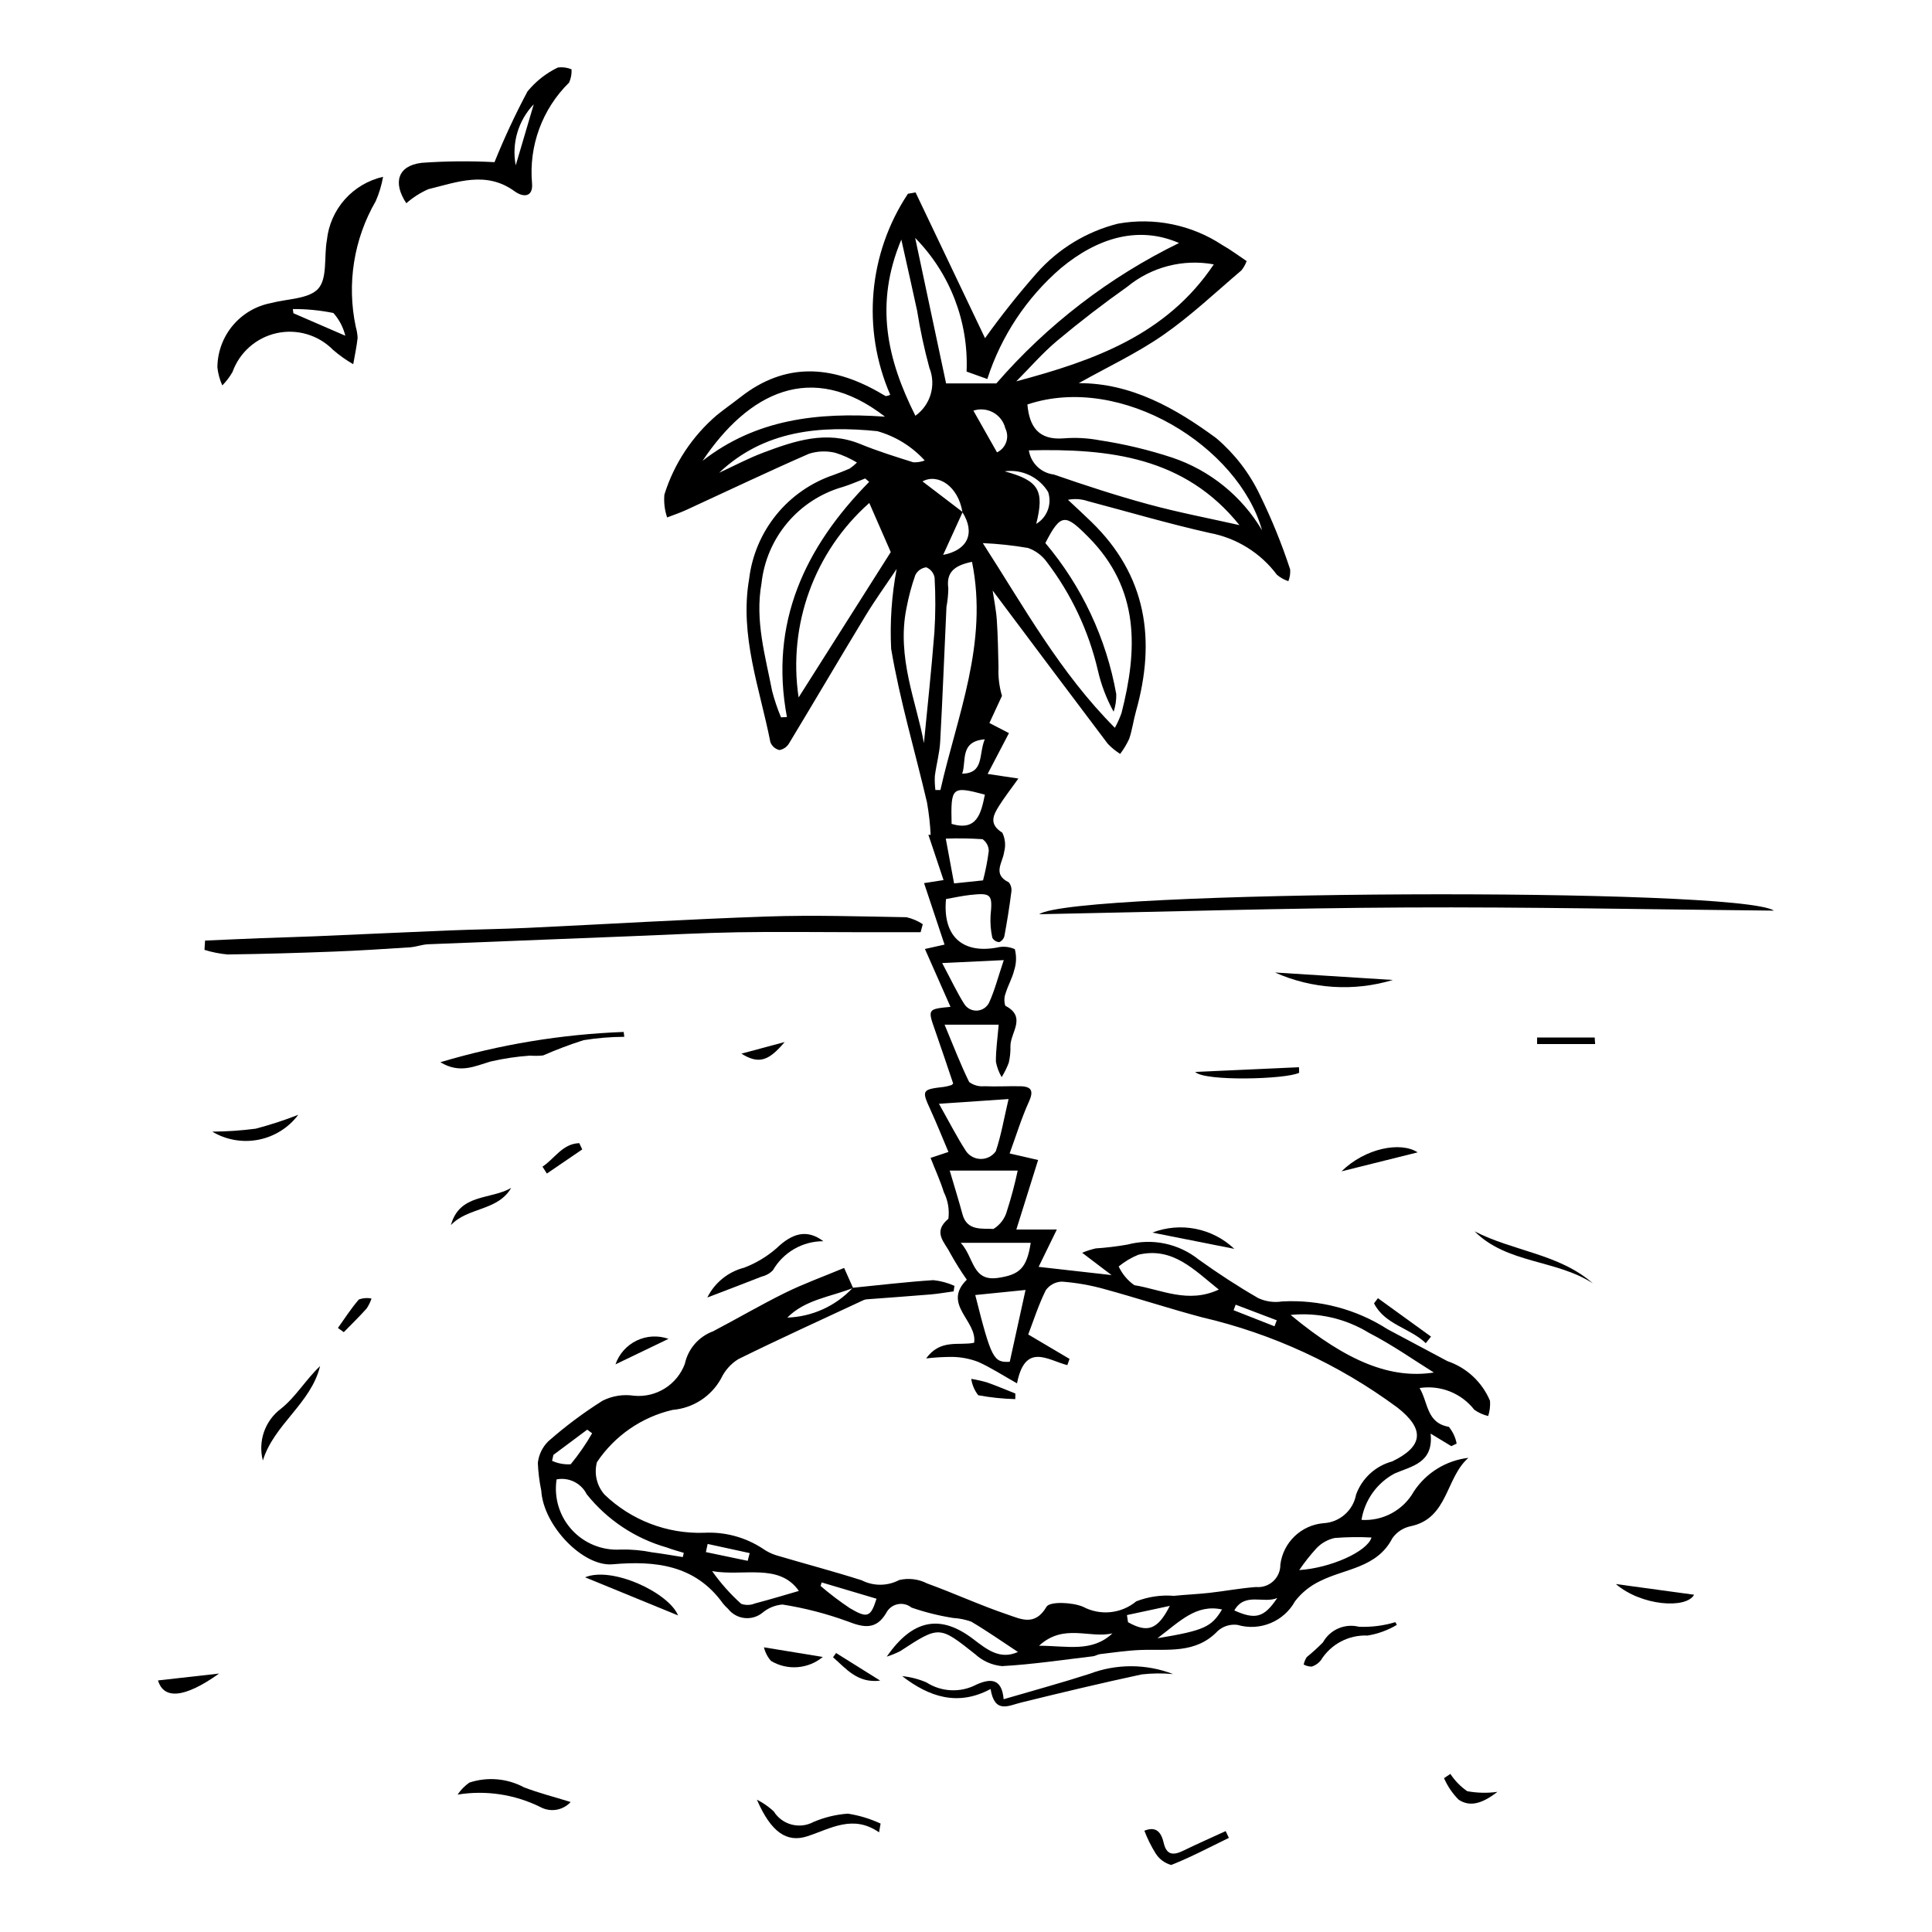 <?xml version="1.0" encoding="UTF-8"?>
<!-- Uploaded to: ICON Repo, www.svgrepo.com, Generator: ICON Repo Mixer Tools -->
<svg fill="#000000" width="800px" height="800px" version="1.1" viewBox="144 144 512 512" xmlns="http://www.w3.org/2000/svg">
 <g>
  <path d="m370.01 485.27c7.106-0.707 14.203-1.555 21.328-2.019 1.938 0.199 3.836 0.715 5.609 1.516l-0.227 1.461c-2.047 0.277-4.09 0.645-6.144 0.816-5.578 0.469-11.164 0.852-16.746 1.277-0.336 0.016-0.664 0.09-0.973 0.219-11.094 5.176-22.246 10.246-33.223 15.66v0.004c-1.977 1.23-3.555 3.012-4.543 5.121-2.625 4.746-7.445 7.863-12.848 8.312-8.195 1.902-15.363 6.856-20.043 13.848-0.809 3.012-0.062 6.227 1.984 8.578 7.062 6.797 16.566 10.453 26.363 10.141 5.516-0.305 10.988 1.168 15.605 4.203 1.074 0.754 2.258 1.344 3.508 1.746 7.555 2.242 15.184 4.25 22.691 6.637 3.121 1.598 6.824 1.574 9.93-0.059 2.512-0.598 5.156-0.273 7.453 0.914 7.176 2.602 14.133 5.824 21.359 8.258 3.371 1.137 7.176 3.16 10.234-2.082 0.863-1.477 6.848-1.227 9.723 0.004 4.551 2.41 10.105 1.836 14.07-1.453 3.172-1.234 6.582-1.734 9.977-1.457 3.113-0.32 6.25-0.438 9.363-0.785 4.141-0.461 8.25-1.25 12.398-1.551 1.672 0.16 3.332-0.402 4.566-1.543 1.23-1.145 1.918-2.758 1.883-4.438 0.77-5.883 5.535-10.438 11.449-10.934 4.273-0.23 7.836-3.356 8.617-7.566 1.562-4.324 5.141-7.613 9.582-8.805 8.258-3.988 8.688-8.559 1.352-14.289h-0.004c-15.445-11.418-33.07-19.555-51.781-23.906-8.672-2.305-17.207-5.121-25.863-7.481l0.004-0.004c-3.676-1.023-7.445-1.684-11.25-1.969-1.719 0.047-3.312 0.906-4.293 2.32-1.938 3.934-3.281 8.164-4.629 11.688l10.945 6.473-0.582 1.652c-5.09-1.281-11.184-6.156-13.336 4.828-3.879-2.184-6.988-4.223-10.344-5.711-2.133-0.805-4.383-1.242-6.664-1.297-2.359-0.012-4.723 0.125-7.066 0.402 3.805-5.289 8.723-3.297 12.707-4.156 0.902-5.805-8.582-10.184-1.941-16.707-1.609-2.297-3.094-4.676-4.453-7.129-1.387-2.797-4.711-5.445-0.426-9.023 0.305-2.418-0.117-4.871-1.211-7.047-0.918-2.981-2.238-5.84-3.512-9.078l4.738-1.578c-1.637-3.859-3.106-7.543-4.754-11.148-2.391-5.231-2.32-5.41 3.633-6.106h-0.004c0.652-0.105 1.293-0.262 1.918-0.465 0.176-0.113 0.332-0.254 0.461-0.418-1.57-4.621-3.113-9.301-4.75-13.945-2.039-5.793-2.074-5.777 4.039-6.371-2.219-5.023-4.398-9.957-6.773-15.336l5.195-1.164c-1.785-5.363-3.547-10.645-5.426-16.289l5.16-0.809-4.016-12.004 0.609 0.023h-0.004c-0.148-2.879-0.473-5.742-0.969-8.582-3.172-13.578-7.188-27.004-9.504-40.719-0.352-7.086 0.137-14.191 1.457-21.16-2.746 4.102-5.656 8.121-8.223 12.348-6.816 11.234-13.465 22.574-20.262 33.82-0.547 0.957-1.488 1.625-2.574 1.816-1.105-0.254-2.008-1.047-2.406-2.106-2.805-14.281-8.211-28.199-5.629-43.23 0.75-6.254 3.258-12.164 7.231-17.051 3.977-4.883 9.254-8.539 15.227-10.543 1.406-0.52 2.809-1.059 4.184-1.66 0.691-0.473 1.34-1.008 1.934-1.602-1.809-1.102-3.742-1.973-5.766-2.594-2.289-0.543-4.684-0.453-6.93 0.254-10.941 4.777-21.719 9.926-32.57 14.914-1.637 0.754-3.359 1.32-5.039 1.973-0.664-1.945-0.91-4.004-0.73-6.051 2.559-8.18 7.371-15.473 13.883-21.043 2.074-1.68 4.266-3.211 6.367-4.852 11.762-9.184 23.902-8.363 36.289-1.422 0.711 0.398 1.402 0.832 2.121 1.215v0.004c0.414-0.055 0.82-0.172 1.199-0.344-7.574-17.406-5.812-37.465 4.684-53.285l2.019-0.363c6.269 13.152 12.539 26.309 18.418 38.637h-0.004c4.277-5.984 8.855-11.746 13.719-17.266 5.684-6.422 13.172-10.98 21.488-13.078 9.621-1.742 19.547 0.289 27.707 5.68 2.141 1.195 4.113 2.699 6.418 4.231v-0.004c-0.324 0.898-0.793 1.734-1.395 2.477-6.824 5.793-13.363 12.012-20.684 17.098-6.992 4.859-14.82 8.52-22.41 12.777 13.957-0.02 25.688 6.672 36.48 14.613l-0.004 0.004c4.832 4.113 8.746 9.195 11.48 14.918 3.141 6.414 5.836 13.039 8.062 19.824 0.078 1.062-0.082 2.129-0.473 3.121-1.113-0.363-2.144-0.941-3.039-1.703-4.328-5.785-10.672-9.734-17.773-11.066-10.875-2.434-21.582-5.602-32.363-8.449v-0.004c-1.684-0.562-3.488-0.684-5.234-0.344 2.059 1.938 4.141 3.844 6.168 5.812 14.668 14.211 17.195 31.289 11.855 50.234-0.68 2.402-0.988 4.922-1.789 7.277-0.652 1.422-1.457 2.773-2.406 4.019-1.195-0.758-2.293-1.652-3.269-2.672-10.137-13.398-20.195-26.855-30.523-40.633 0.375 2.57 0.93 5.207 1.109 7.871 0.285 4.172 0.344 8.359 0.445 12.543-0.113 2.539 0.199 5.074 0.922 7.508l-3.332 7.191 5.18 2.684-5.652 10.812 8.152 1.223c-2 2.801-3.652 4.914-5.078 7.172-1.582 2.508-2.844 4.898 0.816 7.176v0.004c0.781 1.594 0.949 3.418 0.48 5.129-0.363 2.836-3.203 5.871 1.254 8.035 0.59 0.75 0.824 1.723 0.645 2.66-0.488 3.844-1.105 7.672-1.809 11.484h0.004c-0.16 0.754-0.676 1.383-1.379 1.695-0.777-0.039-1.477-0.484-1.844-1.168-0.422-1.926-0.578-3.898-0.461-5.863 0.547-5.633 0.219-6.094-5.457-5.469-2.144 0.238-4.262 0.719-6.352 1.082-0.914 9.691 4.191 14.5 13.344 12.887v0.004c1.625-0.438 3.356-0.301 4.891 0.387 0.48 1.844 0.422 3.789-0.172 5.606-0.5 2.078-1.637 3.996-2.258 6.055h0.004c-0.418 1.066-0.449 2.246-0.098 3.336 5.738 2.957 1.375 7.078 1.363 10.645h-0.004c0.051 1.5-0.098 3-0.441 4.461-0.5 1.328-1.133 2.606-1.883 3.812-0.738-1.266-1.254-2.652-1.527-4.094-0.02-3.113 0.438-6.234 0.738-9.805l-14.336 0.004c2.359 5.644 4.219 10.523 6.516 15.191 1.152 0.855 2.578 1.25 4.008 1.113 3.164 0.141 6.34-0.059 9.512 0.004 3.078 0.059 3.613 1.262 2.285 4.176-1.953 4.293-3.332 8.848-5.082 13.637l7.547 1.738c-1.918 6.121-3.766 12.023-5.769 18.418h10.73c-1.941 3.984-3.617 7.422-4.824 9.898l19.328 2.18-7.793-5.914v-0.004c1.164-0.48 2.363-0.867 3.59-1.152 2.836-0.184 5.656-0.523 8.453-1.02 6.559-1.738 13.555-0.262 18.855 3.984 5.082 3.644 10.344 7.082 15.758 10.203h-0.004c1.973 0.918 4.172 1.23 6.32 0.891 9.871-0.547 19.66 2.031 27.98 7.371 5.266 2.828 10.543 5.641 15.828 8.434l-0.004 0.004c5.106 1.723 9.223 5.559 11.309 10.523 0.098 1.363-0.066 2.731-0.484 4.031-1.32-0.316-2.566-0.879-3.676-1.66-1.688-2.164-3.922-3.836-6.469-4.848-2.551-1.012-5.324-1.328-8.035-0.914 2.324 3.867 1.773 9.234 7.746 10.285h0.004c1.055 1.281 1.77 2.809 2.074 4.441l-1.41 0.68-5.488-3.324c0.812 7.856-5.098 8.617-9.594 10.594-4.656 2.516-7.879 7.047-8.727 12.27 2.793 0.18 5.574-0.438 8.031-1.773 2.457-1.336 4.488-3.34 5.856-5.781 3.269-4.949 8.559-8.203 14.449-8.887-6.07 5.273-5.332 15.984-15.23 18.105-1.992 0.391-3.754 1.535-4.922 3.195-4.078 7.879-12.453 8.012-19.082 11.32-2.629 1.23-4.93 3.07-6.707 5.367-2.984 5.414-9.336 8.027-15.27 6.277-1.887-0.242-3.785 0.34-5.207 1.605-5.859 6.18-13.355 4.766-20.559 5.051-3.547 0.141-7.082 0.68-10.613 1.09-0.648 0.074-1.258 0.5-1.91 0.578-8.031 0.949-16.055 2.16-24.113 2.606l-0.004-0.004c-2.637-0.246-5.121-1.348-7.074-3.141-9.555-7.551-9.477-7.625-19.887-0.824-1.148 0.582-2.34 1.07-3.566 1.457 6.863-9.938 14.238-11.293 22.938-4.641 3.606 2.758 7.062 5.551 11.832 3.406-4.152-2.731-8.164-5.551-12.371-8.035-1.551-0.555-3.168-0.887-4.809-0.98-3.754-0.59-7.445-1.508-11.031-2.754-1.039-0.836-2.398-1.16-3.703-0.879s-2.41 1.137-3.012 2.328c-2.617 4.426-5.852 3.93-10.203 2.211v0.004c-5.602-2.047-11.391-3.543-17.281-4.473-1.992 0.164-3.879 0.953-5.391 2.258-2.785 2.172-6.805 1.691-8.996-1.078-0.496-0.449-0.957-0.934-1.379-1.453-7.348-10.258-17.984-11.379-29.27-10.387-7.766 0.68-18.34-10.195-18.883-19.559h-0.004c-0.496-2.406-0.801-4.844-0.902-7.297 0.234-2.172 1.211-4.199 2.766-5.734 4.5-3.961 9.309-7.559 14.383-10.758 2.578-1.297 5.5-1.758 8.352-1.32 5.883 0.547 11.398-2.918 13.457-8.453 0.848-3.961 3.668-7.215 7.469-8.617 6.406-3.356 12.656-7.027 19.141-10.219 4.856-2.391 9.98-4.238 15.605-6.582 0.699 1.566 1.531 3.441 2.363 5.312-5.93 2.363-12.664 3.043-17.422 7.852 6.609-0.227 12.855-3.074 17.359-7.914zm29.109-205.57c-1.707 3.746-3.418 7.488-5.18 11.352 6.582-1.273 8.555-5.82 5.121-11.309-1.105-6.887-6.469-10.387-10.59-8.168zm40.336 57.18v-0.004c0.688-1.25 1.273-2.551 1.754-3.891 4.301-16.855 4.867-32.867-8.703-46.586-6.176-6.246-7.348-6.508-11.473 1.508l-0.004-0.004c9.676 11.469 16.16 25.285 18.793 40.055 0.039 1.582-0.199 3.156-0.699 4.656-1.898-3.445-3.305-7.137-4.18-10.973-2.426-10.402-7.027-20.176-13.5-28.676-1.25-1.738-3-3.047-5.019-3.754-3.957-0.68-7.957-1.109-11.969-1.281 10.844 16.797 20.398 34.297 35 48.945zm17.004-128.48c-10.594-4.594-21.371-1.578-31.289 6.637-9.086 7.824-15.84 17.996-19.523 29.406l-5.488-1.973h-0.004c0.566-13.188-4.371-26.016-13.625-35.422 2.828 13.301 5.566 26.184 8.195 38.559h13.316c13.473-15.535 29.941-28.191 48.422-37.211zm-100.82 120.43c8.582-13.535 16.809-26.52 24.422-38.527-2.027-4.633-3.746-8.566-5.691-13.012-14.559 12.902-21.605 32.297-18.73 51.535zm110.03-114.77c-8.141-1.496-16.523 0.672-22.918 5.922-6.371 4.512-12.582 9.285-18.566 14.297-3.894 3.262-7.254 7.16-10.852 10.773 20.578-5.477 39.844-12.336 52.336-30.992zm-49.398 37.129c0.52 5.848 2.922 9.504 9.594 8.98 3.164-0.258 6.352-0.09 9.477 0.496 6.555 0.992 13.016 2.531 19.316 4.606 9.984 3.359 18.43 10.195 23.801 19.258-6.191-22.121-37.25-41.684-62.188-33.34zm-41.926 20.508-1.059-0.895c-1.98 0.754-3.926 1.621-5.949 2.25v-0.004c-5.727 1.633-10.832 4.938-14.668 9.488-3.836 4.555-6.227 10.148-6.863 16.066-1.766 9.832 0.992 19.117 2.816 28.527 0.621 2.375 1.406 4.699 2.352 6.965l1.57-0.066c-4.68-24.98 4.738-45 21.801-62.332zm98.121 11.465c-14.465-18.035-34.422-20.34-55.805-19.812 0.52 3.375 3.219 5.988 6.609 6.398 8.285 2.867 16.637 5.602 25.094 7.898 7.945 2.164 16.062 3.703 24.102 5.516zm-70.875 9.723c-4.703 0.977-6.867 2.769-6.277 7.023-0.02 1.656-0.184 3.305-0.492 4.934-0.562 11.895-1.008 23.797-1.66 35.688-0.168 3.059-1.023 6.074-1.418 9.125-0.059 1.234-0.008 2.473 0.145 3.699h1.332c4.438-19.727 12.742-38.914 8.371-60.469zm-15.004-38.707c4.027-2.867 5.562-8.121 3.711-12.707-1.355-4.977-2.441-10.023-3.25-15.117-1.266-5.883-2.606-11.746-4.188-18.859-7.137 17.043-3.797 31.691 3.727 46.684zm-8.059 0.242c-19.57-15.145-36.332-6.215-48.344 11.703 14.062-10.961 30.285-12.98 48.344-11.703zm10.32 86.516c0.836-8.652 1.969-19.027 2.781-29.426 0.305-4.801 0.324-9.621 0.051-14.426-0.215-1.234-1.055-2.269-2.215-2.746-1.254 0.16-2.344 0.941-2.902 2.078-0.988 2.816-1.762 5.703-2.316 8.641-2.727 13.18 2.719 25.254 4.602 35.879zm-63.898 215.7 0.262-1.113c-1.5-0.469-3.031-0.855-4.492-1.422-8.375-2.375-15.797-7.309-21.23-14.105-1.48-2.957-4.742-4.566-7.984-3.945-0.746 4.832 0.738 9.742 4.031 13.355 3.297 3.613 8.051 5.539 12.93 5.242 2.801-0.066 5.598 0.184 8.34 0.734 2.727 0.344 5.43 0.832 8.145 1.254zm70.734-102.42c1.172 3.988 2.356 7.769 3.387 11.59 1.207 4.488 5.246 3.699 8.203 3.879 1.77-1.082 3.059-2.805 3.59-4.809 1.129-3.504 2.074-7.062 2.836-10.66zm90.344 38.254c15.238 12.637 26.77 16.98 37.965 15.262-5.168-3.203-10.98-7.328-17.254-10.539l0.004-0.004c-6.203-3.789-13.48-5.445-20.715-4.719zm-19.031-6.719c-6.574-5.25-12.191-11.371-21.297-9.242-1.891 0.766-3.656 1.816-5.234 3.117 0.922 1.988 2.352 3.699 4.148 4.961 7.141 1.145 14.191 4.981 22.383 1.164zm-74.16-49.238c2.785 4.93 4.793 8.918 7.227 12.633 0.91 1.258 2.375 2 3.926 1.988 1.555-0.008 3.012-0.766 3.906-2.035 1.434-4.25 2.176-8.738 3.383-13.84zm-58.254-167.23c3.906-1.797 7.723-3.836 11.738-5.344 8.309-3.121 16.668-5.949 25.676-2.262 4.57 1.871 9.305 3.352 14.023 4.832 1.039 0.055 2.074-0.109 3.043-0.477-3.375-3.715-7.727-6.406-12.555-7.766-15.121-1.531-29.969-0.281-41.926 11.016zm77.016 235.6c1.363-6.199 2.644-12.035 4.18-19.031l-13.324 1.344c4.266 16.941 4.871 17.934 9.145 17.688zm-17.914-105.66c2.371 4.445 3.91 7.766 5.848 10.832l0.004 0.004c0.727 1.164 2.031 1.836 3.402 1.762 1.367-0.074 2.59-0.891 3.188-2.125 1.484-3.227 2.359-6.731 3.887-11.254zm4.93 74.137c3.598 3.957 2.984 10.301 9.871 9.293 5.769-0.844 7.621-2.602 8.668-9.293zm-42.902 92.254c-5.238-7.496-14.684-3.781-22.992-5.254v-0.004c2.234 3.172 4.816 6.078 7.699 8.672 1.18 0.418 2.469 0.387 3.625-0.09 4.082-1.07 8.121-2.301 11.668-3.324zm38.93-199.37c0.824 4.441 1.488 8.027 2.199 11.867l7.676-0.801v-0.004c0.676-2.562 1.18-5.164 1.52-7.793-0.016-1.246-0.625-2.406-1.648-3.121-3.242-0.219-6.496-0.27-9.746-0.148zm93.672 193.84c8.25-0.527 18.012-4.867 19.156-8.629-3.25-0.172-6.504-0.133-9.75 0.125-1.852 0.402-3.539 1.352-4.84 2.727-1.66 1.812-3.184 3.746-4.566 5.777zm-83.309-205.5c-8.766-2.336-9.051-2.074-8.82 7.762 6.656 1.961 7.793-2.641 8.82-7.762zm14.359 225.55c7.535 0.031 14.051 1.816 19.453-3.289-5.988 1.473-12.898-2.754-19.453 3.289zm31.375-1.98c12.402-2.066 14.316-2.977 17.117-7.633-6.898-1.484-11.211 3.188-17.117 7.633zm-88.98-14.793-0.293 0.93h-0.004c2.449 2.106 5.027 4.062 7.711 5.859 4.719 2.805 5.562 2.422 7.117-2.473zm46.465-299.48h-0.004c1.141-0.543 2.019-1.52 2.434-2.715 0.418-1.195 0.336-2.504-0.227-3.641-0.43-1.789-1.59-3.312-3.199-4.207-1.609-0.891-3.519-1.07-5.266-0.492 1.84 3.246 3.863 6.824 6.258 11.055zm34.43 308.13 0.285 1.891c5.074 2.828 7.809 2.144 11.074-4.328zm-152-42.449-0.344 1.574-0.004-0.004c1.543 0.707 3.238 1.02 4.934 0.91 2.121-2.57 4.023-5.316 5.68-8.207l-1.297-0.965zm108.33-180.52c5.879-0.145 4.32-5.059 5.984-9.113-6.75 0.535-4.785 5.891-5.984 9.113zm83.5 218.44c-3.57 1.582-8.578-1.621-11.379 3.301 5.59 2.504 7.887 1.926 11.379-3.301zm-63.871-284.65c2.898-1.727 4.211-5.231 3.16-8.438-2.406-3.961-6.934-6.117-11.527-5.488 9.102 2.453 10.582 5.094 8.367 13.926zm-76.465 274.8 0.527-2.047-11.141-2.426-0.465 2.16zm129.32-67.879-0.551 1.465 10.84 4.262 0.602-1.586z"/>
  <path d="m387.97 391.04h-17.238c-10.449-0.004-20.902-0.152-31.352 0.023-9.328 0.16-18.648 0.672-27.973 1.035-17.98 0.699-35.965 1.414-53.945 2.141-1.648 0.07-3.266 0.715-4.918 0.82-6.738 0.441-13.48 0.871-20.23 1.129-9.332 0.355-18.668 0.637-28.004 0.754h0.004c-2.082-0.188-4.133-0.594-6.125-1.219l0.156-2.461c4.977-0.215 9.953-0.449 14.93-0.641 4.812-0.188 9.629-0.297 14.441-0.504 11.723-0.496 23.445-1.059 35.168-1.535 6.992-0.285 13.992-0.363 20.98-0.688 21.141-0.992 42.27-2.289 63.414-3.008 12.301-0.418 24.633-0.023 36.945 0.188 1.543 0.348 3.008 0.973 4.324 1.848z"/>
  <path d="m245.52 190.86c-0.391 2.223-1.047 4.387-1.949 6.449-5.82 10.059-7.707 21.922-5.289 33.289 0.277 0.961 0.441 1.949 0.492 2.945-0.258 2.34-0.762 4.652-1.164 6.977-1.902-1.094-3.699-2.371-5.356-3.809-3.891-3.945-9.531-5.613-14.941-4.422-5.41 1.195-9.828 5.082-11.699 10.297-0.742 1.297-1.648 2.492-2.703 3.555-0.688-1.523-1.125-3.148-1.301-4.809 0.039-4.047 1.473-7.953 4.066-11.059 2.598-3.102 6.188-5.211 10.16-5.961 4.312-1.152 10.051-1.051 12.523-3.84 2.457-2.773 1.473-8.488 2.273-12.859v-0.004c0.422-3.996 2.082-7.762 4.75-10.766 2.672-3.004 6.215-5.098 10.137-5.984zm-10.008 42.113v0.004c-0.543-2.242-1.629-4.312-3.164-6.031-3.535-0.715-7.137-1.066-10.742-1.047l0.148 1.113z"/>
  <path d="m419.38 386.28c9.633-6.473 185.32-7.238 194.74-0.953-33.281-0.32-65.359-0.992-97.43-0.836-31.984 0.156-63.961 1.141-97.312 1.789z"/>
  <path d="m251.68 197.86c-3.59-5.394-2.332-9.922 4-10.699v-0.004c6.445-0.469 12.914-0.527 19.367-0.184 2.582-6.391 5.496-12.641 8.734-18.73 2.191-2.688 4.949-4.859 8.078-6.359 1.223-0.156 2.469 0.012 3.609 0.488 0.066 1.203-0.156 2.406-0.648 3.508-7.113 6.984-10.719 16.789-9.824 26.719 0.305 3.664-2.289 3.789-4.625 2.09-7.539-5.484-15.254-2.406-22.863-0.551-2.121 0.938-4.086 2.191-5.828 3.723zm33.77-26.227c-4.113 4.301-5.894 10.332-4.777 16.18 1.438-4.859 3.125-10.578 4.777-16.18z"/>
  <path d="m454.89 587.65c-2.769-0.258-5.559-0.23-8.32 0.086-10.676 2.289-21.297 4.832-31.902 7.438-3.449 0.848-7.059 3.059-8.156-3.566-8.66 4.637-16.262 2.121-23.418-3.41l0.004-0.004c2.207 0.223 4.371 0.781 6.41 1.656 3.996 2.574 9.074 2.797 13.277 0.574 3.559-1.586 6.707-1.797 7.191 3.887 7.934-2.328 15.398-4.352 22.754-6.723 7.141-2.715 15.035-2.691 22.16 0.062z"/>
  <path d="m260.7 425.5c15.793-4.711 32.113-7.406 48.582-8.023l0.16 1.289c-3.625 0.016-7.246 0.316-10.824 0.898-3.625 1.16-7.188 2.508-10.672 4.035-1.148 0.129-2.305 0.145-3.453 0.051-3.523 0.242-7.023 0.766-10.465 1.559-4.172 1.203-8.137 3.336-13.328 0.191z"/>
  <path d="m376.96 629.59c-6.894-4.793-12.762-1.02-18.965 1.027-5.519 1.82-9.691-1.113-13.406-9.676l-0.004-0.004c1.633 0.812 3.133 1.859 4.465 3.098 2.223 3.562 6.824 4.789 10.523 2.812 2.894-1.242 5.981-1.988 9.121-2.211 3 0.465 5.918 1.352 8.672 2.629z"/>
  <path d="m295.23 621.55c-2.043 2.231-5.34 2.785-8 1.348-6.797-3.371-14.473-4.531-21.961-3.312 0.832-1.246 1.891-2.32 3.113-3.18 4.797-1.582 10.031-1.129 14.484 1.254 3.863 1.492 7.906 2.508 12.363 3.891z"/>
  <path d="m331.45 487.85c1.949-3.93 5.516-6.816 9.766-7.902 3.129-1.195 6.023-2.93 8.551-5.129 4.215-4.051 8.098-5.152 12.43-1.883-2.707-0.008-5.371 0.699-7.715 2.051-2.348 1.352-4.297 3.301-5.648 5.644-0.809 0.832-1.84 1.414-2.973 1.676-4.594 1.812-9.219 3.551-14.41 5.543z"/>
  <path d="m213.66 531.05c-1.34-5.141 0.566-10.578 4.824-13.75 3.887-3.09 6.562-7.703 10.34-11.273-2.422 9.926-12.199 15.414-15.164 25.023z"/>
  <path d="m534.79 470.32c10.191 5.277 22.449 5.957 31.328 13.785-9.691-6.328-22.801-5.199-31.328-13.785z"/>
  <path d="m299.05 562c7.207-2.984 22.195 4.102 24.641 10.102z"/>
  <path d="m447.27 629.16c3.164-1.297 4.496 0.473 5.133 3.258 0.75 3.277 2.606 3.289 5.176 2.035 3.707-1.809 7.488-3.469 11.234-5.191l0.852 1.797c-5.07 2.461-10.062 5.121-15.289 7.18v-0.004c-1.719-0.469-3.191-1.57-4.133-3.082-1.18-1.898-2.176-3.902-2.973-5.992z"/>
  <path d="m513.12 403.7c-10.309 3.113-21.398 2.41-31.234-1.977z"/>
  <path d="m460.75 428.07 27.492-1.25 0.051 1.469c-3.379 1.754-25.191 2.332-27.543-0.219z"/>
  <path d="m514.18 574.61c-2.383 1.418-5.008 2.379-7.742 2.828-5.023-0.23-9.773 2.285-12.406 6.57-0.621 0.777-1.457 1.355-2.402 1.66-0.746-0.008-1.48-0.191-2.141-0.539 0.145-0.707 0.426-1.383 0.82-1.992 1.504-1.215 2.934-2.516 4.289-3.894 1.871-3.375 5.777-5.074 9.523-4.137 3.269 0.141 6.535-0.273 9.664-1.219z"/>
  <path d="m223.05 439.43c-2.578 3.43-6.332 5.781-10.543 6.606-4.207 0.824-8.574 0.062-12.254-2.141 3.844-0.027 7.68-0.285 11.492-0.781 3.836-1.004 7.613-2.231 11.305-3.684z"/>
  <path d="m449.39 470.65c3.656-1.41 7.637-1.75 11.48-0.988 3.844 0.762 7.391 2.598 10.234 5.297z"/>
  <path d="m592.95 566.62c-2.059 3.805-13.961 2.973-20.734-2.832z"/>
  <path d="m499.51 454.42c6.289-6.168 15.684-7.969 20.18-5.031z"/>
  <path d="m263.5 468.67c2.266-8.398 10.555-6.711 15.961-9.855-3.59 6.176-11.531 5.074-15.961 9.855z"/>
  <path d="m362.05 583.11c-3.891 3.219-9.387 3.641-13.723 1.055-0.91-1.031-1.551-2.269-1.871-3.609z"/>
  <path d="m202.06 587.51c-9.359 6.676-14.711 6.797-16.184 1.82z"/>
  <path d="m521.84 499.95c-4.168-4.031-10.828-4.879-13.711-10.547l1.035-1.367 14.074 10.18z"/>
  <path d="m413.06 514.78c-3.293-0.082-6.578-0.426-9.82-1.027-0.984-1.262-1.621-2.758-1.852-4.34 1.406 0.227 2.797 0.539 4.164 0.934 2.539 0.895 5.019 1.957 7.527 2.953z"/>
  <path d="m321.16 498.81-14.051 6.758c0.957-2.766 2.981-5.035 5.617-6.305 2.641-1.266 5.676-1.43 8.434-0.453z"/>
  <path d="m540.84 618.86c-4.043 3.121-7.266 4.078-10.281 2.078-1.637-1.645-2.953-3.582-3.875-5.711l1.68-1.125c1.18 1.801 2.695 3.356 4.465 4.582 2.644 0.484 5.352 0.547 8.012 0.176z"/>
  <path d="m566.73 420.68h-15.383l-0.004-1.727h15.266z"/>
  <path d="m233.55 495.93c1.824-2.551 3.516-5.215 5.566-7.566 1.07-0.379 2.227-0.461 3.34-0.246-0.309 0.945-0.75 1.844-1.309 2.668-1.934 2.156-4.016 4.176-6.039 6.25z"/>
  <path d="m298.3 448.61-9.375 6.394-1.16-1.828c3.227-2.113 5.289-6.094 9.75-6.227z"/>
  <path d="m351.94 420.15c-4.25 5.07-6.898 5.926-11.461 3.078z"/>
  <path d="m365.57 582.07 11.695 7.312c-6.019 0.754-9.027-3.148-12.5-6.195z"/>
 </g>
</svg>